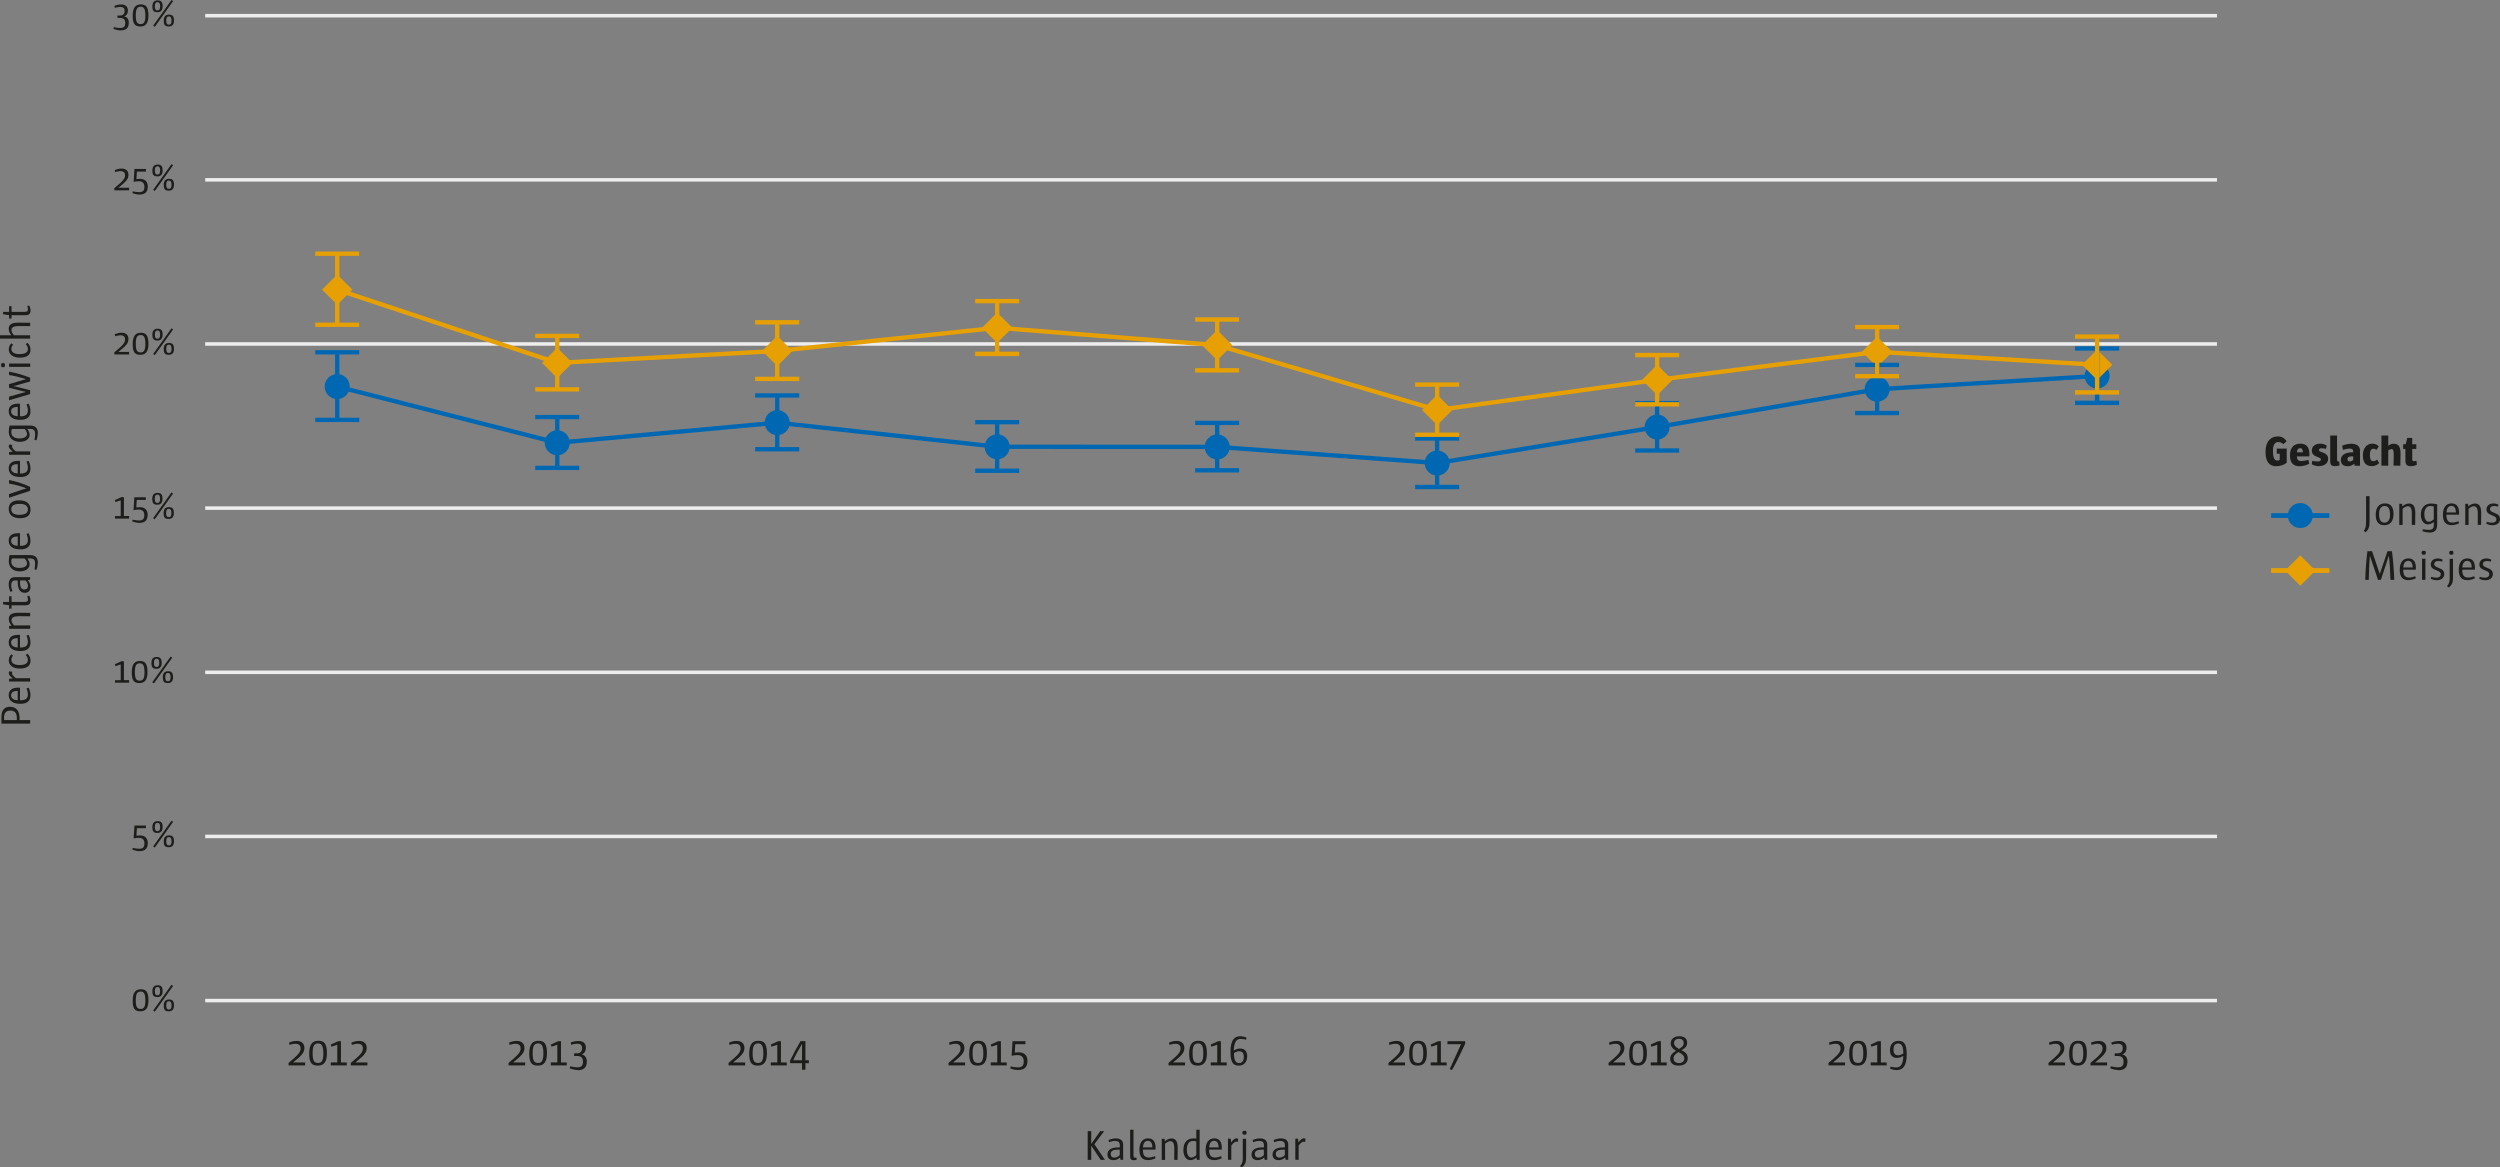 <?xml version="1.0" encoding="UTF-8"?>
<svg xmlns="http://www.w3.org/2000/svg" id="Laag_3" viewBox="0 0 396.41 185.11" width="396.41" height="185.11" x="0" y="0"><rect x="0" y="0" width="396.41" height="185.11" fill="#808080" stroke="none"/><defs><style>.cls-1{stroke:#e6a004;}.cls-1,.cls-2{stroke-width:.69px;}.cls-1,.cls-2,.cls-3{fill:none;stroke-linejoin:round;}.cls-4{fill:#0067b2;}.cls-5{fill:#1d1d1b;}.cls-6{isolation:isolate;}.cls-2{stroke:#0067b2;}.cls-7{fill:#e6a004;}.cls-3{stroke:#ededed;stroke-width:.56px;}</style></defs><g class="cls-6"><g class="cls-6"><path class="cls-5" d="M174.53,183.91l-1.5-2.25h0v2.25h-.56v-4.55h.56v2.03h0l1.42-2.03h.63l-1.55,2.07,1.67,2.48h-.67Z"/></g><g class="cls-6"><path class="cls-5" d="M177.67,183.91l-.05-.38c-.31.26-.63.43-1.05.43-.63,0-.97-.33-.97-.9,0-.67.51-1.12,1.69-1.12h.27v-.35c0-.46-.22-.68-.76-.68-.35,0-.69.1-.94.2l-.09-.34c.31-.13.7-.26,1.18-.26.82,0,1.14.42,1.14,1v2.39h-.42ZM177.55,182.3h-.32c-.89,0-1.11.3-1.11.68,0,.36.2.58.59.58.26,0,.55-.13.84-.38v-.88Z"/></g><g class="cls-6"><path class="cls-5" d="M179.77,183.96c-.39,0-.57-.11-.57-.66v-4.17h.53v3.96c0,.41.05.48.26.48.07,0,.16,0,.21-.01l.03.34c-.12.04-.3.07-.46.07Z"/></g><g class="cls-6"><path class="cls-5" d="M181.23,182.3v.07c0,.84.32,1.17.92,1.17.3,0,.63-.07.98-.21l.1.32c-.34.18-.76.3-1.21.3-.81,0-1.35-.44-1.35-1.62s.51-1.83,1.37-1.83c.79,0,1.27.51,1.19,1.79h-2.01ZM182.72,181.92c0-.64-.23-1.03-.71-1.03-.51,0-.75.46-.78,1.05h1.49v-.03Z"/><path class="cls-5" d="M186.72,183.91h-.53c0-.61.01-1.32.01-1.79,0-.86-.22-1.17-.64-1.17-.24,0-.54.16-.82.4v2.57h-.53v-3.35h.44l.05.4c.31-.27.67-.45,1.06-.45.61,0,.98.39.98,1.48,0,.45-.02,1.25-.02,1.92Z"/><path class="cls-5" d="M189.78,183.91l-.05-.37c-.3.24-.62.42-.98.42-.67,0-1.11-.66-1.11-1.6,0-1.34.74-1.85,1.58-1.85.16,0,.35.02.47.03v-1.41h.53v4.78h-.43ZM189.68,181c-.17-.05-.36-.09-.53-.09-.55,0-.96.43-.96,1.36,0,.79.27,1.28.72,1.28.2,0,.49-.13.78-.38v-2.17Z"/><path class="cls-5" d="M191.73,182.3v.07c0,.84.32,1.17.92,1.17.3,0,.63-.07.98-.21l.1.32c-.34.18-.76.3-1.21.3-.81,0-1.35-.44-1.35-1.62s.51-1.83,1.37-1.83c.79,0,1.27.51,1.19,1.79h-2.01ZM193.22,181.92c0-.64-.23-1.03-.71-1.03-.51,0-.75.46-.78,1.05h1.49v-.03Z"/><path class="cls-5" d="M196.27,181.08c-.11-.04-.2-.05-.26-.05-.21,0-.41.16-.77.6v2.27h-.53v-3.35h.44l.05.6c.39-.49.62-.65.86-.65.09,0,.18.02.27.07l-.06.5Z"/><path class="cls-5" d="M196.94,185.11l-.32-.18c.26-.28.44-.67.44-1.14v-3.22h.53v3.08c0,.65-.18,1.06-.65,1.46ZM197.34,179.92c-.28,0-.34-.07-.34-.31s.06-.31.34-.31.32.06.32.31-.05.31-.32.31Z"/><path class="cls-5" d="M200.52,183.91l-.05-.38c-.31.26-.63.43-1.05.43-.63,0-.97-.33-.97-.9,0-.67.51-1.12,1.69-1.12h.27v-.35c0-.46-.22-.68-.76-.68-.35,0-.69.1-.94.2l-.09-.34c.31-.13.7-.26,1.18-.26.82,0,1.14.42,1.14,1v2.39h-.42ZM200.4,182.3h-.32c-.89,0-1.11.3-1.11.68,0,.36.2.58.59.58.26,0,.55-.13.84-.38v-.88Z"/><path class="cls-5" d="M203.85,183.91l-.05-.38c-.31.26-.63.43-1.05.43-.63,0-.97-.33-.97-.9,0-.67.51-1.12,1.69-1.12h.27v-.35c0-.46-.22-.68-.76-.68-.35,0-.69.1-.94.2l-.09-.34c.31-.13.7-.26,1.18-.26.82,0,1.14.42,1.14,1v2.39h-.42ZM203.73,182.3h-.32c-.89,0-1.11.3-1.11.68,0,.36.2.58.59.58.26,0,.55-.13.84-.38v-.88Z"/><path class="cls-5" d="M206.95,181.08c-.11-.04-.2-.05-.26-.05-.21,0-.41.16-.77.6v2.27h-.53v-3.35h.44l.05.6c.39-.49.62-.65.86-.65.09,0,.18.02.27.07l-.06.5Z"/></g></g><line class="cls-3" x1="351.53" y1="158.65" x2="32.54" y2="158.65"/><line class="cls-3" x1="351.53" y1="132.63" x2="32.54" y2="132.63"/><line class="cls-3" x1="351.53" y1="106.6" x2="32.54" y2="106.6"/><line class="cls-3" x1="351.53" y1="80.57" x2="32.54" y2="80.57"/><line class="cls-3" x1="351.53" y1="54.54" x2="32.54" y2="54.54"/><line class="cls-3" x1="351.53" y1="28.52" x2="32.54" y2="28.52"/><line class="cls-3" x1="351.53" y1="2.49" x2="32.54" y2="2.49"/><polyline class="cls-2" points="53.47 61.29 88.36 70.21 123.24 67.02 158.11 70.84 193 70.86 227.88 73.42 262.76 67.71 297.65 61.72 332.53 59.62"/><polyline class="cls-1" points="53.47 45.93 88.36 57.54 123.24 55.65 158.11 51.97 193 54.73 227.88 65.01 262.76 60.24 297.65 55.79 332.53 57.84"/><path class="cls-4" d="M51.48,61.29c0-1.09.89-1.98,1.99-1.98s1.98.89,1.98,1.98-.89,1.99-1.98,1.99-1.99-.89-1.99-1.99"/><path class="cls-4" d="M86.37,70.21c0-1.09.89-1.99,1.99-1.99s1.98.89,1.98,1.99-.89,1.98-1.98,1.98-1.99-.89-1.99-1.98"/><path class="cls-4" d="M121.25,67.02c0-1.09.89-1.99,1.99-1.99s1.98.89,1.98,1.99-.89,1.98-1.98,1.98-1.99-.89-1.99-1.98"/><path class="cls-4" d="M156.13,70.84c0-1.09.89-1.98,1.98-1.98s1.99.89,1.99,1.98-.89,1.99-1.99,1.99-1.98-.89-1.98-1.99"/><path class="cls-4" d="M191.02,70.86c0-1.09.89-1.98,1.98-1.98s1.99.89,1.99,1.98-.89,1.99-1.99,1.99-1.98-.89-1.98-1.99"/><path class="cls-4" d="M225.9,73.42c0-1.09.89-1.98,1.98-1.98s1.99.89,1.99,1.98-.89,1.99-1.99,1.99-1.98-.89-1.98-1.99"/><path class="cls-4" d="M260.78,67.71c0-1.09.89-1.98,1.98-1.98s1.98.89,1.98,1.98-.89,1.99-1.98,1.99-1.98-.89-1.98-1.99"/><path class="cls-4" d="M295.66,61.72c0-1.09.89-1.99,1.99-1.99s1.98.89,1.98,1.99-.89,1.98-1.98,1.98-1.99-.89-1.99-1.98"/><path class="cls-4" d="M330.54,59.62c0-1.09.89-1.99,1.99-1.99s1.98.89,1.98,1.99-.89,1.98-1.98,1.98-1.99-.89-1.99-1.98"/><polygon class="cls-7" points="51.06 45.93 53.47 43.53 55.88 45.93 53.47 48.34 51.06 45.93"/><polygon class="cls-7" points="85.94 57.54 88.35 55.14 90.76 57.54 88.35 59.96 85.94 57.54"/><polygon class="cls-7" points="120.83 55.65 123.24 53.24 125.64 55.65 123.24 58.06 120.83 55.65"/><polygon class="cls-7" points="155.71 51.97 158.11 49.56 160.53 51.97 158.11 54.37 155.71 51.97"/><polygon class="cls-7" points="190.59 54.73 193 52.32 195.41 54.73 193 57.13 190.59 54.73"/><polygon class="cls-7" points="225.47 65.01 227.88 62.59 230.29 65.01 227.88 67.41 225.47 65.01"/><rect class="cls-7" x="261.06" y="58.54" width="3.41" height="3.41" transform="translate(34.27 203.29) rotate(-44.96)"/><polygon class="cls-7" points="295.23 55.79 297.65 53.38 300.05 55.79 297.65 58.2 295.23 55.79"/><polygon class="cls-7" points="330.12 57.84 332.53 55.44 334.93 57.84 332.53 60.26 330.12 57.84"/><line class="cls-2" x1="49.99" y1="55.86" x2="56.96" y2="55.86"/><line class="cls-2" x1="53.47" y1="55.86" x2="53.47" y2="66.58"/><line class="cls-2" x1="49.99" y1="66.58" x2="56.96" y2="66.58"/><line class="cls-2" x1="84.87" y1="66.13" x2="91.84" y2="66.13"/><line class="cls-2" x1="88.36" y1="66.13" x2="88.36" y2="74.19"/><line class="cls-2" x1="84.87" y1="74.19" x2="91.84" y2="74.19"/><line class="cls-2" x1="119.74" y1="62.7" x2="126.73" y2="62.7"/><line class="cls-2" x1="123.24" y1="62.7" x2="123.24" y2="71.23"/><line class="cls-2" x1="119.74" y1="71.23" x2="126.73" y2="71.23"/><line class="cls-2" x1="154.63" y1="66.94" x2="161.61" y2="66.94"/><line class="cls-2" x1="158.11" y1="66.94" x2="158.11" y2="74.64"/><line class="cls-2" x1="154.63" y1="74.64" x2="161.61" y2="74.64"/><line class="cls-2" x1="189.51" y1="67.06" x2="196.48" y2="67.06"/><line class="cls-2" x1="193" y1="67.06" x2="193" y2="74.57"/><line class="cls-2" x1="189.51" y1="74.57" x2="196.48" y2="74.57"/><line class="cls-2" x1="224.39" y1="69.53" x2="231.37" y2="69.53"/><line class="cls-2" x1="227.88" y1="69.53" x2="227.88" y2="77.22"/><line class="cls-2" x1="224.39" y1="77.22" x2="231.37" y2="77.22"/><line class="cls-2" x1="259.28" y1="63.92" x2="266.25" y2="63.92"/><line class="cls-2" x1="262.76" y1="63.92" x2="262.76" y2="71.43"/><line class="cls-2" x1="259.28" y1="71.43" x2="266.25" y2="71.43"/><line class="cls-2" x1="294.16" y1="57.86" x2="301.13" y2="57.86"/><line class="cls-2" x1="297.65" y1="57.86" x2="297.65" y2="65.49"/><line class="cls-2" x1="294.16" y1="65.49" x2="301.13" y2="65.49"/><line class="cls-2" x1="329.03" y1="55.26" x2="336.02" y2="55.26"/><line class="cls-2" x1="332.53" y1="55.26" x2="332.53" y2="63.88"/><line class="cls-2" x1="329.03" y1="63.88" x2="336.02" y2="63.88"/><line class="cls-1" x1="49.99" y1="40.23" x2="56.96" y2="40.23"/><line class="cls-1" x1="53.47" y1="40.23" x2="53.47" y2="51.5"/><line class="cls-1" x1="49.99" y1="51.5" x2="56.96" y2="51.5"/><line class="cls-1" x1="84.87" y1="53.26" x2="91.84" y2="53.26"/><line class="cls-1" x1="88.36" y1="53.26" x2="88.36" y2="61.74"/><line class="cls-1" x1="84.87" y1="61.74" x2="91.84" y2="61.74"/><line class="cls-1" x1="119.74" y1="51.11" x2="126.73" y2="51.11"/><line class="cls-1" x1="123.24" y1="51.11" x2="123.24" y2="60.08"/><line class="cls-1" x1="119.74" y1="60.08" x2="126.73" y2="60.08"/><line class="cls-1" x1="154.63" y1="47.74" x2="161.61" y2="47.74"/><line class="cls-1" x1="158.11" y1="47.74" x2="158.11" y2="56.11"/><line class="cls-1" x1="154.63" y1="56.11" x2="161.61" y2="56.11"/><line class="cls-1" x1="189.51" y1="50.66" x2="196.48" y2="50.66"/><line class="cls-1" x1="193" y1="50.66" x2="193" y2="58.72"/><line class="cls-1" x1="189.51" y1="58.72" x2="196.48" y2="58.72"/><line class="cls-1" x1="224.39" y1="60.98" x2="231.37" y2="60.98"/><line class="cls-1" x1="227.88" y1="60.98" x2="227.88" y2="68.94"/><line class="cls-1" x1="224.39" y1="68.94" x2="231.37" y2="68.94"/><line class="cls-1" x1="259.28" y1="56.3" x2="266.25" y2="56.3"/><line class="cls-1" x1="262.76" y1="56.3" x2="262.76" y2="64.11"/><line class="cls-1" x1="259.28" y1="64.11" x2="266.25" y2="64.11"/><line class="cls-1" x1="294.16" y1="51.86" x2="301.13" y2="51.86"/><line class="cls-1" x1="297.65" y1="51.86" x2="297.65" y2="59.65"/><line class="cls-1" x1="294.16" y1="59.65" x2="301.13" y2="59.65"/><line class="cls-1" x1="329.03" y1="53.37" x2="336.02" y2="53.37"/><line class="cls-1" x1="332.53" y1="53.37" x2="332.53" y2="62.22"/><line class="cls-1" x1="329.03" y1="62.22" x2="336.02" y2="62.22"/><g class="cls-6"><g class="cls-6"><path class="cls-5" d="M22.27,160.36c-.87,0-1.23-.38-1.23-1.71s.5-1.79,1.29-1.79,1.21.38,1.21,1.75c0,1.24-.44,1.75-1.27,1.75ZM22.29,157.23c-.51,0-.76.31-.76,1.37s.2,1.38.79,1.38c.53,0,.73-.4.73-1.33,0-1.13-.26-1.43-.76-1.43Z"/><path class="cls-5" d="M24.96,158.1c-.61,0-.8-.28-.8-.93s.3-.95.84-.95c.59,0,.79.31.79.94s-.28.94-.83.94ZM24.55,160.41l-.27-.17,2.91-4.08.26.17-2.9,4.08ZM24.97,156.5c-.26,0-.42.16-.42.65s.13.66.42.66c.31,0,.42-.23.42-.64,0-.44-.11-.67-.42-.67ZM26.75,160.36c-.61,0-.79-.28-.79-.93s.3-.95.84-.95c.59,0,.79.31.79.94s-.28.94-.84.94ZM26.77,158.76c-.26,0-.41.16-.41.65s.13.66.42.66c.31,0,.42-.23.42-.64,0-.44-.11-.67-.43-.67Z"/></g></g><g class="cls-6"><g class="cls-6"><path class="cls-5" d="M22.1,134.96c-.29,0-.65-.07-1.1-.22l.04-.29c.4.08.75.13,1.03.13.56,0,.83-.22.83-.83,0-.55-.25-.9-.88-.9-.27,0-.52.03-.83.1l.13-2.05h1.82v.42h-1.43l-.08,1.19c.13-.02.36-.04.56-.04.82,0,1.24.47,1.24,1.21,0,.88-.43,1.28-1.32,1.28Z"/><path class="cls-5" d="M24.96,132.08c-.61,0-.8-.28-.8-.93s.3-.95.84-.95c.59,0,.79.31.79.94s-.28.94-.83.94ZM24.55,134.39l-.27-.17,2.91-4.08.26.17-2.9,4.08ZM24.97,130.48c-.26,0-.42.16-.42.65s.13.66.42.66c.31,0,.42-.23.42-.64,0-.44-.11-.67-.42-.67ZM26.75,134.34c-.61,0-.79-.28-.79-.93s.3-.95.84-.95c.59,0,.79.31.79.94s-.28.94-.84.94ZM26.77,132.74c-.26,0-.41.16-.41.65s.13.66.42.66c.31,0,.42-.23.42-.64,0-.44-.11-.67-.43-.67Z"/></g></g><g class="cls-6"><g class="cls-6"><path class="cls-5" d="M18.23,108.26v-.41h.91v-2.5l-.82.28-.11-.31,1.04-.47h.4v2.99h.82v.41h-2.24Z"/><path class="cls-5" d="M22.12,108.31c-.87,0-1.23-.38-1.23-1.71s.5-1.79,1.29-1.79,1.21.38,1.21,1.75c0,1.24-.44,1.75-1.27,1.75ZM22.15,105.18c-.51,0-.76.31-.76,1.37s.2,1.38.79,1.38c.53,0,.73-.4.73-1.33,0-1.13-.26-1.43-.76-1.43Z"/><path class="cls-5" d="M24.81,106.05c-.61,0-.8-.28-.8-.93s.3-.95.84-.95c.59,0,.79.31.79.94s-.28.94-.83.94ZM24.41,108.36l-.27-.17,2.91-4.08.26.17-2.9,4.08ZM24.83,104.45c-.26,0-.42.16-.42.65s.13.66.42.66c.31,0,.42-.23.42-.64,0-.44-.11-.67-.42-.67ZM26.6,108.31c-.61,0-.79-.28-.79-.93s.3-.95.84-.95c.59,0,.79.31.79.94s-.28.94-.84.94ZM26.62,106.71c-.26,0-.41.16-.41.65s.13.66.42.66c.31,0,.42-.23.42-.64,0-.44-.11-.67-.43-.67Z"/></g></g><g class="cls-6"><g class="cls-6"><path class="cls-5" d="M18.23,82.24v-.41h.91v-2.5l-.82.28-.11-.31,1.04-.47h.4v2.99h.82v.41h-2.24Z"/><path class="cls-5" d="M22.08,82.91c-.29,0-.65-.07-1.1-.22l.04-.29c.4.08.75.13,1.03.13.56,0,.83-.22.83-.83,0-.55-.25-.9-.88-.9-.27,0-.52.03-.83.1l.13-2.05h1.82v.42h-1.43l-.08,1.19c.13-.02.36-.04.56-.04.82,0,1.24.47,1.24,1.21,0,.88-.43,1.28-1.32,1.28Z"/><path class="cls-5" d="M24.94,80.03c-.61,0-.8-.28-.8-.93s.3-.95.84-.95c.59,0,.79.31.79.94s-.28.94-.83.94ZM24.54,82.34l-.27-.17,2.91-4.08.26.17-2.9,4.08ZM24.96,78.43c-.26,0-.42.16-.42.65s.13.66.42.66c.31,0,.42-.23.42-.64,0-.44-.11-.67-.42-.67ZM26.73,82.29c-.61,0-.79-.28-.79-.93s.3-.95.84-.95c.59,0,.79.31.79.94s-.28.94-.84.94ZM26.75,80.69c-.26,0-.41.16-.41.65s.13.66.42.66c.31,0,.42-.23.42-.64,0-.44-.11-.67-.43-.67Z"/></g></g><g class="cls-6"><g class="cls-6"><path class="cls-5" d="M18.13,56.21v-.34c1.42-1.19,1.7-1.52,1.7-2.04s-.33-.67-.71-.67c-.25,0-.49.05-.85.16l-.07-.33c.39-.14.65-.23,1.1-.23.61,0,1.07.32,1.07,1s-.4,1.07-1.6,2.04h1.7v.41h-2.33Z"/><path class="cls-5" d="M22.27,56.26c-.87,0-1.23-.38-1.23-1.71s.5-1.79,1.29-1.79,1.21.38,1.21,1.75c0,1.24-.44,1.75-1.27,1.75ZM22.29,53.13c-.51,0-.76.31-.76,1.37s.2,1.38.79,1.38c.53,0,.73-.4.73-1.33,0-1.13-.26-1.43-.76-1.43Z"/><path class="cls-5" d="M24.96,54c-.61,0-.8-.28-.8-.93s.3-.95.84-.95c.59,0,.79.31.79.94s-.28.94-.83.94ZM24.55,56.31l-.27-.17,2.91-4.08.26.17-2.9,4.08ZM24.97,52.4c-.26,0-.42.16-.42.65s.13.66.42.66c.31,0,.42-.23.42-.64,0-.44-.11-.67-.42-.67ZM26.75,56.26c-.61,0-.79-.28-.79-.93s.3-.95.84-.95c.59,0,.79.31.79.94s-.28.94-.84.94ZM26.77,54.66c-.26,0-.41.16-.41.65s.13.66.42.66c.31,0,.42-.23.42-.64,0-.44-.11-.67-.43-.67Z"/></g></g><g class="cls-6"><g class="cls-6"><path class="cls-5" d="M18.13,30.18v-.34c1.42-1.19,1.7-1.52,1.7-2.04s-.33-.67-.71-.67c-.25,0-.49.05-.85.16l-.07-.33c.39-.14.65-.23,1.1-.23.61,0,1.07.32,1.07,1s-.4,1.07-1.6,2.04h1.7v.41h-2.33Z"/><path class="cls-5" d="M22.1,30.85c-.29,0-.65-.07-1.1-.22l.04-.29c.4.08.75.13,1.03.13.56,0,.83-.22.83-.83,0-.55-.25-.9-.88-.9-.27,0-.52.03-.83.1l.13-2.05h1.82v.42h-1.43l-.08,1.19c.13-.02.36-.04.56-.04.82,0,1.24.47,1.24,1.21,0,.88-.43,1.28-1.32,1.28Z"/><path class="cls-5" d="M24.96,27.97c-.61,0-.8-.28-.8-.93s.3-.95.84-.95c.59,0,.79.31.79.94s-.28.94-.83.94ZM24.55,30.28l-.27-.17,2.91-4.08.26.17-2.9,4.08ZM24.97,26.37c-.26,0-.42.16-.42.65s.13.66.42.66c.31,0,.42-.23.42-.64,0-.44-.11-.67-.42-.67ZM26.75,30.23c-.61,0-.79-.28-.79-.93s.3-.95.84-.95c.59,0,.79.31.79.94s-.28.94-.84.94ZM26.77,28.63c-.26,0-.41.16-.41.65s.13.66.42.66c.31,0,.42-.23.42-.64,0-.44-.11-.67-.43-.67Z"/></g></g><g class="cls-6"><g class="cls-6"><path class="cls-5" d="M19.12,4.82c-.31,0-.68-.07-1.13-.23l.05-.29c.41.09.74.14,1.01.14.61,0,.81-.26.81-.8,0-.5-.22-.8-.83-.8h-.41v-.38h.4c.5,0,.74-.25.74-.74,0-.39-.17-.62-.7-.62-.28,0-.59.07-.85.14l-.07-.32c.28-.1.64-.21,1.09-.21.74,0,1.05.42,1.05.95s-.27.85-.62.94c.51.07.76.5.76.98,0,.86-.43,1.24-1.28,1.24Z"/><path class="cls-5" d="M22.27,4.2c-.87,0-1.23-.38-1.23-1.71s.5-1.79,1.29-1.79,1.21.38,1.21,1.75c0,1.24-.44,1.75-1.27,1.75ZM22.29,1.07c-.51,0-.76.31-.76,1.37s.2,1.38.79,1.38c.53,0,.73-.4.73-1.33,0-1.13-.26-1.43-.76-1.43Z"/><path class="cls-5" d="M24.96,1.94c-.61,0-.8-.28-.8-.93s.3-.95.84-.95c.59,0,.79.31.79.94s-.28.94-.83.94ZM24.55,4.25l-.27-.17,2.91-4.08.26.17-2.9,4.08ZM24.97.34c-.26,0-.42.16-.42.65s.13.66.42.66c.31,0,.42-.23.42-.64,0-.44-.11-.67-.42-.67ZM26.75,4.2c-.61,0-.79-.28-.79-.93s.3-.95.84-.95c.59,0,.79.31.79.94s-.28.94-.84.94ZM26.77,2.6c-.26,0-.41.16-.41.65s.13.66.42.66c.31,0,.42-.23.42-.64,0-.44-.11-.67-.43-.67Z"/></g></g><g class="cls-6"><g class="cls-6"><path class="cls-5" d="M45.75,168.92v-.38c1.6-1.33,1.91-1.71,1.91-2.29s-.37-.75-.8-.75c-.28,0-.55.05-.95.18l-.08-.37c.44-.16.74-.26,1.23-.26.68,0,1.21.36,1.21,1.12s-.45,1.21-1.8,2.3h1.91v.46h-2.62Z"/><path class="cls-5" d="M50.41,168.97c-.98,0-1.38-.42-1.38-1.93s.56-2.01,1.45-2.01,1.36.43,1.36,1.97c0,1.39-.49,1.97-1.43,1.97ZM50.43,165.45c-.57,0-.86.34-.86,1.54s.23,1.56.88,1.56c.6,0,.82-.45.82-1.5,0-1.27-.29-1.61-.85-1.61Z"/><path class="cls-5" d="M52.45,168.92v-.46h1.03v-2.81l-.92.32-.12-.34,1.17-.53h.45v3.37h.92v.46h-2.52Z"/><path class="cls-5" d="M55.63,168.92v-.38c1.6-1.33,1.91-1.71,1.91-2.29s-.37-.75-.8-.75c-.28,0-.55.05-.95.18l-.08-.37c.44-.16.74-.26,1.23-.26.68,0,1.21.36,1.21,1.12s-.45,1.21-1.8,2.3h1.91v.46h-2.62Z"/></g></g><g class="cls-6"><g class="cls-6"><path class="cls-5" d="M80.64,168.92v-.38c1.6-1.33,1.91-1.71,1.91-2.29s-.37-.75-.8-.75c-.28,0-.55.05-.95.18l-.08-.37c.44-.16.74-.26,1.23-.26.68,0,1.21.36,1.21,1.12s-.45,1.21-1.8,2.3h1.91v.46h-2.62Z"/><path class="cls-5" d="M85.3,168.97c-.98,0-1.38-.42-1.38-1.93s.56-2.01,1.45-2.01,1.36.43,1.36,1.97c0,1.39-.49,1.97-1.43,1.97ZM85.32,165.45c-.57,0-.86.34-.86,1.54s.23,1.56.88,1.56c.6,0,.82-.45.82-1.5,0-1.27-.29-1.61-.85-1.61Z"/><path class="cls-5" d="M87.34,168.92v-.46h1.03v-2.81l-.92.32-.12-.34,1.17-.53h.45v3.37h.92v.46h-2.52Z"/><path class="cls-5" d="M91.62,169.67c-.35,0-.76-.08-1.27-.26l.05-.33c.47.1.83.16,1.13.16.68,0,.91-.29.91-.9,0-.56-.24-.9-.94-.9h-.47v-.42h.44c.56,0,.83-.28.83-.83,0-.44-.19-.69-.78-.69-.31,0-.67.07-.95.16l-.08-.36c.32-.12.72-.24,1.23-.24.84,0,1.18.47,1.18,1.07s-.3.96-.7,1.06c.57.08.85.57.85,1.11,0,.97-.49,1.4-1.44,1.4Z"/></g></g><g class="cls-6"><g class="cls-6"><path class="cls-5" d="M115.52,168.92v-.38c1.6-1.33,1.91-1.71,1.91-2.29s-.37-.75-.8-.75c-.28,0-.55.05-.95.18l-.08-.37c.44-.16.74-.26,1.23-.26.68,0,1.21.36,1.21,1.12s-.45,1.21-1.8,2.3h1.91v.46h-2.62Z"/><path class="cls-5" d="M120.18,168.97c-.98,0-1.38-.42-1.38-1.93s.56-2.01,1.45-2.01,1.36.43,1.36,1.97c0,1.39-.49,1.97-1.43,1.97ZM120.2,165.45c-.57,0-.86.34-.86,1.54s.23,1.56.88,1.56c.6,0,.82-.45.82-1.5,0-1.27-.29-1.61-.85-1.61Z"/><path class="cls-5" d="M122.22,168.92v-.46h1.03v-2.81l-.92.32-.12-.34,1.17-.53h.45v3.37h.92v.46h-2.52Z"/><path class="cls-5" d="M127.71,168.58v1.04h-.54v-1.04h-1.89v-.41c.52-1.06,1.13-2.21,1.65-3.08h.78v3.03h.55v.46h-.55ZM127.17,165.53c-.41.69-.96,1.65-1.4,2.59h1.4v-2.59Z"/></g></g><g class="cls-6"><g class="cls-6"><path class="cls-5" d="M150.4,168.92v-.38c1.6-1.33,1.91-1.71,1.91-2.29s-.37-.75-.8-.75c-.28,0-.55.05-.95.18l-.08-.37c.44-.16.74-.26,1.23-.26.68,0,1.21.36,1.21,1.12s-.45,1.21-1.8,2.3h1.91v.46h-2.62Z"/><path class="cls-5" d="M155.06,168.97c-.98,0-1.38-.42-1.38-1.93s.56-2.01,1.45-2.01,1.36.43,1.36,1.97c0,1.39-.49,1.97-1.43,1.97ZM155.08,165.45c-.57,0-.86.34-.86,1.54s.23,1.56.88,1.56c.6,0,.82-.45.82-1.5,0-1.27-.29-1.61-.85-1.61Z"/><path class="cls-5" d="M157.1,168.92v-.46h1.03v-2.81l-.92.32-.12-.34,1.17-.53h.45v3.37h.92v.46h-2.52Z"/><path class="cls-5" d="M161.43,169.67c-.32,0-.73-.07-1.23-.25l.05-.32c.45.09.84.15,1.15.15.63,0,.93-.24.93-.94,0-.62-.28-1.01-.99-1.01-.3,0-.59.03-.93.11l.14-2.31h2.05v.47h-1.61l-.09,1.34c.15-.03.4-.05.63-.05.92,0,1.39.53,1.39,1.36,0,.98-.48,1.44-1.48,1.44Z"/></g></g><g class="cls-6"><g class="cls-6"><path class="cls-5" d="M185.28,168.92v-.38c1.6-1.33,1.91-1.71,1.91-2.29s-.37-.75-.8-.75c-.28,0-.55.05-.95.18l-.08-.37c.44-.16.74-.26,1.23-.26.68,0,1.21.36,1.21,1.12s-.45,1.21-1.8,2.3h1.91v.46h-2.62Z"/><path class="cls-5" d="M189.94,168.97c-.98,0-1.38-.42-1.38-1.93s.56-2.01,1.45-2.01,1.36.43,1.36,1.97c0,1.39-.49,1.97-1.43,1.97ZM189.96,165.45c-.57,0-.86.34-.86,1.54s.23,1.56.88,1.56c.6,0,.82-.45.82-1.5,0-1.27-.29-1.61-.85-1.61Z"/><path class="cls-5" d="M191.98,168.92v-.46h1.03v-2.81l-.92.32-.12-.34,1.17-.53h.45v3.37h.92v.46h-2.52Z"/><path class="cls-5" d="M196.45,168.97c-.87,0-1.34-.43-1.34-2.17,0-1.98.7-2.49,1.53-2.49.3,0,.61.06,1.01.22l-.06.33c-.29-.07-.6-.13-.9-.13-.64,0-1.03.57-1.05,1.85.36-.21.65-.32,1.01-.32.71,0,1.11.45,1.11,1.22,0,.92-.53,1.49-1.32,1.49ZM196.48,166.69c-.24,0-.47.08-.82.28v.03c0,1.11.26,1.56.82,1.56.5,0,.74-.36.74-.98,0-.59-.22-.89-.75-.89Z"/></g></g><g class="cls-6"><g class="cls-6"><path class="cls-5" d="M220.16,168.92v-.38c1.6-1.33,1.91-1.71,1.91-2.29s-.37-.75-.8-.75c-.28,0-.55.05-.95.18l-.08-.37c.44-.16.74-.26,1.23-.26.68,0,1.21.36,1.21,1.12s-.45,1.21-1.8,2.3h1.91v.46h-2.62Z"/><path class="cls-5" d="M224.82,168.97c-.98,0-1.38-.42-1.38-1.93s.56-2.01,1.45-2.01,1.36.43,1.36,1.97c0,1.39-.49,1.97-1.43,1.97ZM224.84,165.45c-.57,0-.86.34-.86,1.54s.23,1.56.88,1.56c.6,0,.82-.45.82-1.5,0-1.27-.29-1.61-.85-1.61Z"/><path class="cls-5" d="M226.86,168.92v-.46h1.03v-2.81l-.92.32-.12-.34,1.17-.53h.45v3.37h.92v.46h-2.52Z"/><path class="cls-5" d="M231.36,167.52c-.32.7-.78,1.55-1.13,2.15l-.36-.14,1.8-3.96h-2.16v-.47h2.81v.41l-.96,2.02Z"/></g></g><g class="cls-6"><g class="cls-6"><path class="cls-5" d="M255.05,168.92v-.38c1.6-1.33,1.91-1.71,1.91-2.29s-.37-.75-.8-.75c-.28,0-.55.05-.95.18l-.08-.37c.44-.16.74-.26,1.23-.26.68,0,1.21.36,1.21,1.12s-.45,1.21-1.8,2.3h1.91v.46h-2.62Z"/><path class="cls-5" d="M259.71,168.97c-.98,0-1.38-.42-1.38-1.93s.56-2.01,1.45-2.01,1.36.43,1.36,1.97c0,1.39-.49,1.97-1.43,1.97ZM259.73,165.45c-.57,0-.86.34-.86,1.54s.23,1.56.88,1.56c.6,0,.82-.45.82-1.5,0-1.27-.29-1.61-.85-1.61Z"/><path class="cls-5" d="M261.75,168.92v-.46h1.03v-2.81l-.92.32-.12-.34,1.17-.53h.45v3.37h.92v.46h-2.52Z"/><path class="cls-5" d="M266.17,168.97c-.93,0-1.34-.45-1.34-1.09,0-.59.41-.96.93-1.27-.54-.3-.84-.67-.84-1.17,0-.65.48-1.13,1.34-1.13.94,0,1.26.47,1.26,1.05,0,.51-.29.83-.88,1.16.66.35.98.67.98,1.27,0,.66-.45,1.18-1.45,1.18ZM266.15,166.82c-.52.31-.78.59-.78.98,0,.48.3.77.88.77.49,0,.82-.29.82-.72s-.31-.72-.92-1.03ZM266.21,164.71c-.47,0-.76.27-.76.66s.25.68.77.96c.53-.3.75-.53.75-.92,0-.45-.24-.7-.77-.7Z"/></g></g><g class="cls-6"><g class="cls-6"><path class="cls-5" d="M289.93,168.92v-.38c1.6-1.33,1.91-1.71,1.91-2.29s-.37-.75-.8-.75c-.28,0-.55.05-.95.18l-.08-.37c.44-.16.74-.26,1.23-.26.68,0,1.21.36,1.21,1.12s-.45,1.21-1.8,2.3h1.91v.46h-2.62Z"/><path class="cls-5" d="M294.59,168.97c-.98,0-1.38-.42-1.38-1.93s.56-2.01,1.45-2.01,1.36.43,1.36,1.97c0,1.39-.49,1.97-1.43,1.97ZM294.61,165.45c-.57,0-.86.34-.86,1.54s.23,1.56.88,1.56c.6,0,.82-.45.82-1.5,0-1.27-.29-1.61-.85-1.61Z"/><path class="cls-5" d="M296.63,168.92v-.46h1.03v-2.81l-.92.32-.12-.34,1.17-.53h.45v3.37h.92v.46h-2.52Z"/><path class="cls-5" d="M300.78,169.68c-.3,0-.61-.05-1.07-.22l.05-.33c.36.09.67.13.96.13.63,0,1.06-.53,1.07-1.83-.36.21-.65.32-1.01.32-.71,0-1.1-.45-1.1-1.22,0-.92.52-1.49,1.32-1.49.87,0,1.34.43,1.34,2.17,0,1.98-.74,2.46-1.57,2.46ZM301.8,167.02c0-1.1-.26-1.56-.82-1.56-.5,0-.74.36-.74.98,0,.59.22.89.76.89.23,0,.46-.08.81-.28v-.03Z"/></g></g><g class="cls-6"><g class="cls-6"><path class="cls-5" d="M324.81,168.92v-.38c1.6-1.33,1.91-1.71,1.91-2.29s-.37-.75-.8-.75c-.28,0-.55.05-.95.18l-.08-.37c.44-.16.74-.26,1.23-.26.68,0,1.21.36,1.21,1.12s-.45,1.21-1.8,2.3h1.91v.46h-2.62Z"/><path class="cls-5" d="M329.47,168.97c-.98,0-1.38-.42-1.38-1.93s.56-2.01,1.45-2.01,1.36.43,1.36,1.97c0,1.39-.49,1.97-1.43,1.97ZM329.49,165.45c-.57,0-.86.34-.86,1.54s.23,1.56.88,1.56c.6,0,.82-.45.82-1.5,0-1.27-.29-1.61-.85-1.61Z"/><path class="cls-5" d="M331.48,168.92v-.38c1.6-1.33,1.91-1.71,1.91-2.29s-.37-.75-.8-.75c-.28,0-.55.05-.95.18l-.08-.37c.44-.16.74-.26,1.23-.26.68,0,1.21.36,1.21,1.12s-.45,1.21-1.8,2.3h1.91v.46h-2.62Z"/><path class="cls-5" d="M335.91,169.67c-.35,0-.76-.08-1.28-.26l.05-.33c.47.1.83.16,1.13.16.68,0,.91-.29.91-.9,0-.56-.24-.9-.94-.9h-.46v-.42h.44c.56,0,.83-.28.83-.83,0-.44-.19-.69-.78-.69-.31,0-.67.07-.95.16l-.08-.36c.32-.12.72-.24,1.23-.24.84,0,1.18.47,1.18,1.07s-.3.96-.7,1.06c.57.08.85.57.85,1.11,0,.97-.49,1.4-1.44,1.4Z"/></g></g><g class="cls-6"><g class="cls-6"><path class="cls-5" d="M3.1,113.92v.26h1.68v.56H.23c0-.3,0-.57,0-1.02,0-1.23.55-1.65,1.36-1.65.86,0,1.52.49,1.52,1.84ZM.65,113.8v.38h2.02v-.37c0-.79-.4-1.14-1.02-1.14s-1.01.3-1.01,1.13Z"/></g><g class="cls-6"><path class="cls-5" d="M3.18,111.04h.07c.84,0,1.17-.32,1.17-.92,0-.3-.07-.63-.21-.98l.32-.1c.18.34.3.75.3,1.21,0,.81-.44,1.35-1.62,1.35s-1.83-.51-1.83-1.37c0-.79.51-1.27,1.79-1.19v2.01ZM2.79,109.55c-.64,0-1.03.23-1.03.71,0,.51.46.75,1.05.78v-1.49h-.03Z"/></g><g class="cls-6"><path class="cls-5" d="M1.96,106.51c-.04.12-.05.2-.05.26,0,.21.16.41.6.77h2.27v.53H1.44v-.44l.6-.05c-.49-.39-.65-.62-.65-.86,0-.09.02-.17.07-.27l.5.06Z"/></g><g class="cls-6"><path class="cls-5" d="M4.84,104.75c0,.81-.56,1.26-1.68,1.26s-1.77-.53-1.77-1.3c0-.4.16-.73.41-.96l.28.21c-.18.2-.28.42-.28.68,0,.51.48.81,1.28.81.9,0,1.34-.27,1.34-.81,0-.28-.1-.53-.35-.78l.28-.2c.29.27.49.61.49,1.09Z"/></g><g class="cls-6"><path class="cls-5" d="M3.18,102.67h.07c.84,0,1.17-.32,1.17-.92,0-.3-.07-.63-.21-.98l.32-.1c.18.34.3.76.3,1.21,0,.81-.44,1.35-1.62,1.35s-1.83-.51-1.83-1.37c0-.79.51-1.27,1.79-1.19v2.01ZM2.79,101.18c-.64,0-1.03.23-1.03.71,0,.51.46.75,1.05.78v-1.49h-.03Z"/><path class="cls-5" d="M4.78,97.19v.53c-.61,0-1.32-.01-1.79-.01-.86,0-1.17.22-1.17.64,0,.24.16.54.4.82h2.57v.53H1.44v-.44l.4-.05c-.27-.31-.45-.67-.45-1.06,0-.61.39-.99,1.48-.99.45,0,1.25.02,1.92.02Z"/><path class="cls-5" d="M4.84,95.21c0,.57-.24.77-.9.77H1.83v.53h-.39v-.54c-.3-.05-.6-.1-.95-.14v-.38h.95v-.9h.39v.9h1.98c.46,0,.62-.07.62-.4,0-.12-.02-.28-.11-.53l.32-.07c.13.27.2.53.2.76Z"/><path class="cls-5" d="M4.78,91.93l-.38.05c.26.31.43.63.43,1.05,0,.63-.33.97-.9.97-.67,0-1.12-.51-1.12-1.69v-.27h-.35c-.46,0-.68.22-.68.76,0,.35.1.7.2.94l-.34.09c-.13-.31-.26-.7-.26-1.18,0-.82.42-1.14,1-1.14h2.39v.42ZM3.18,92.04v.32c0,.89.3,1.11.68,1.11.36,0,.58-.2.58-.59,0-.26-.13-.55-.38-.84h-.88Z"/><path class="cls-5" d="M5.98,89.3c0,.32-.07.7-.2,1.05l-.31-.05c.06-.35.1-.68.1-.95,0-.54-.19-.8-.76-.8h-.49c.21.27.38.59.38.94,0,.67-.67,1.11-1.54,1.11-1.24,0-1.77-.75-1.77-1.61,0-.34.06-.71.12-.98h3.18c1.07,0,1.31.53,1.31,1.28ZM1.88,88.55c-.06.17-.09.38-.09.55,0,.55.46.95,1.25.95s1.25-.26,1.25-.72c0-.24-.18-.55-.38-.78H1.88Z"/><path class="cls-5" d="M3.18,86.55h.07c.84,0,1.17-.32,1.17-.92,0-.3-.07-.63-.21-.98l.32-.1c.18.34.3.76.3,1.21,0,.81-.44,1.35-1.62,1.35s-1.83-.51-1.83-1.37c0-.79.51-1.27,1.79-1.19v2.01ZM2.79,85.06c-.64,0-1.03.23-1.03.71,0,.51.46.75,1.05.78v-1.49h-.03Z"/></g><g class="cls-6"><path class="cls-5" d="M4.84,80.83c0,.84-.51,1.34-1.67,1.34-1.22,0-1.79-.59-1.79-1.48,0-.84.51-1.35,1.67-1.35,1.23,0,1.79.59,1.79,1.49ZM1.79,80.77c0,.52.39.86,1.23.86,1.03,0,1.4-.28,1.4-.87,0-.51-.39-.86-1.24-.86-1.02,0-1.4.29-1.4.87Z"/><path class="cls-5" d="M4.78,77.22v.6l-3.35,1.1v-.58l2.22-.74.57-.16c-.88-.35-1.86-.61-2.79-.76v-.57c1.06.21,2.32.58,3.35,1.1Z"/></g><g class="cls-6"><path class="cls-5" d="M3.18,75.08h.07c.84,0,1.17-.32,1.17-.92,0-.3-.07-.63-.21-.98l.32-.1c.18.34.3.76.3,1.21,0,.81-.44,1.35-1.62,1.35s-1.83-.51-1.83-1.37c0-.79.51-1.27,1.79-1.19v2.01ZM2.79,73.59c-.64,0-1.03.23-1.03.71,0,.51.46.75,1.05.78v-1.49h-.03Z"/></g><g class="cls-6"><path class="cls-5" d="M1.96,70.55c-.04.11-.05.2-.05.26,0,.21.16.41.6.77h2.27v.53H1.44v-.44l.6-.05c-.49-.39-.65-.62-.65-.86,0-.09.02-.18.07-.27l.5.06Z"/></g><g class="cls-6"><path class="cls-5" d="M5.98,68.76c0,.32-.07.7-.2,1.05l-.31-.05c.06-.35.1-.68.1-.95,0-.54-.19-.8-.76-.8h-.49c.21.27.38.59.38.94,0,.67-.67,1.11-1.54,1.11-1.24,0-1.77-.75-1.77-1.61,0-.34.06-.71.12-.98h3.18c1.07,0,1.31.53,1.31,1.28ZM1.88,68.02c-.06.17-.09.38-.09.55,0,.55.46.95,1.25.95s1.25-.26,1.25-.72c0-.24-.18-.55-.38-.78H1.88Z"/></g><g class="cls-6"><path class="cls-5" d="M3.18,66.01h.07c.84,0,1.17-.32,1.17-.92,0-.3-.07-.63-.21-.98l.32-.1c.18.34.3.76.3,1.21,0,.81-.44,1.35-1.62,1.35s-1.83-.51-1.83-1.37c0-.79.51-1.27,1.79-1.19v2.01ZM2.79,64.52c-.64,0-1.03.23-1.03.71,0,.51.46.75,1.05.78v-1.49h-.03Z"/></g><g class="cls-6"><path class="cls-5" d="M4.78,59.9v.58l-2.25.65-.43.09h0s.44.09.44.09l2.24.57v.61l-3.35.98v-.57l2.13-.6.59-.15h0s-.49-.11-.49-.11l-2.23-.56v-.57l2.29-.67.42-.11h0c-.9-.29-1.81-.53-2.71-.66v-.54c1.03.18,2.17.51,3.35.96Z"/><path class="cls-5" d="M.79,57.89c0,.28-.07.34-.31.34s-.31-.06-.31-.34.06-.32.31-.32.31.05.31.32ZM4.78,58.17H1.44v-.53h3.35v.53Z"/></g><g class="cls-6"><path class="cls-5" d="M4.84,55.45c0,.81-.56,1.26-1.68,1.26s-1.77-.53-1.77-1.3c0-.4.16-.73.41-.96l.28.21c-.18.2-.28.42-.28.68,0,.51.48.81,1.28.81.9,0,1.34-.27,1.34-.81,0-.28-.1-.53-.35-.78l.28-.2c.29.27.49.61.49,1.09Z"/></g><g class="cls-6"><path class="cls-5" d="M4.78,51.18v.53c-.63,0-1.37-.01-1.78-.01-.88,0-1.19.23-1.19.64,0,.22.14.53.4.82h2.57v.53H0v-.53h1.8c-.23-.27-.42-.61-.42-1.01,0-.61.38-.99,1.48-.99.4,0,1.22.02,1.92.02Z"/><path class="cls-5" d="M4.84,49.21c0,.57-.24.77-.9.77H1.83v.53h-.39v-.54c-.3-.05-.6-.1-.95-.14v-.38h.95v-.9h.39v.9h1.98c.46,0,.62-.07.62-.4,0-.12-.02-.28-.11-.53l.32-.07c.13.27.2.53.2.76Z"/></g></g><g class="cls-6"><g class="cls-6"><path class="cls-5" d="M360.92,73.93c-1.13,0-1.69-.78-1.69-2.25,0-1.67.78-2.48,1.98-2.48.6,0,1.08.3,1.36.77l-.5.45c-.3-.23-.53-.33-.82-.33-.53,0-.84.4-.84,1.41,0,1.15.26,1.53.69,1.53.16,0,.3-.05.38-.1v-.98h-.47v-.82h1.58v2.24c-.41.33-.96.55-1.67.55Z"/><path class="cls-5" d="M364.21,72.38v.03c0,.48.24.7.65.7.3,0,.74-.07,1.16-.19l.14.61c-.45.24-.98.4-1.51.4-.93,0-1.54-.44-1.54-1.71s.63-1.87,1.63-1.87c.92,0,1.54.47,1.44,2.02h-1.98ZM365.15,71.71c0-.47-.16-.65-.45-.65s-.47.24-.49.66h.94Z"/><path class="cls-5" d="M367.69,73.92c-.4,0-.76-.11-1.13-.31l.08-.54c.41.07.64.1.84.1.4,0,.53-.13.53-.29,0-.17-.09-.26-.54-.42-.63-.22-.9-.5-.9-1.03,0-.65.53-1.08,1.32-1.08.33,0,.64.07,1.04.29l-.1.53c-.32-.07-.51-.09-.7-.09-.3,0-.43.12-.43.26,0,.16.1.24.52.38.69.22.94.55.94,1.05,0,.64-.54,1.14-1.48,1.14Z"/></g><g class="cls-6"><path class="cls-5" d="M370.23,73.91c-.47,0-.74-.16-.74-.7v-4.15h1.08v3.72c0,.36.05.39.21.39h.14l.04.63c-.19.07-.41.11-.74.11Z"/></g><g class="cls-6"><path class="cls-5" d="M373.37,73.84l-.07-.32c-.28.24-.59.41-1.02.41-.72,0-1.1-.34-1.1-1,0-.72.59-1.2,1.77-1.2h.18v-.19c0-.28-.18-.41-.55-.41-.34,0-.73.09-1.07.2l-.13-.65c.46-.2.94-.32,1.47-.32.88,0,1.36.41,1.36,1.08v2.41h-.83ZM373.13,72.36h-.22c-.51,0-.69.17-.69.44,0,.24.13.37.38.37.17,0,.37-.1.53-.23v-.58Z"/></g><g class="cls-6"><path class="cls-5" d="M376.07,73.91c-.94,0-1.4-.57-1.4-1.73,0-1.05.56-1.83,1.48-1.83.45,0,.8.16,1.04.43l-.37.56c-.12-.12-.3-.19-.51-.19-.3,0-.53.29-.53.94,0,.78.19,1.03.49,1.03.26,0,.47-.07.67-.24l.31.55c-.26.26-.65.49-1.19.49Z"/></g><g class="cls-6"><path class="cls-5" d="M380.61,73.84h-1.08c0-.72.03-1.4.03-1.76,0-.76-.12-.87-.36-.87-.14,0-.32.07-.51.2v2.43h-1.08v-4.78h1.08v1.63c.22-.19.52-.33.88-.33.72,0,1.07.44,1.07,1.56,0,.4-.03,1.15-.03,1.93Z"/><path class="cls-5" d="M382.32,73.92c-.66,0-.91-.24-.91-.88v-1.85h-.36v-.75h.4c.09-.31.17-.61.25-1h.79v1h.65v.75h-.65v1.59c0,.27.08.34.24.34.1,0,.23,0,.43-.05l.07.61c-.35.18-.63.24-.91.24Z"/></g></g><line class="cls-2" x1="360.15" y1="81.75" x2="369.33" y2="81.75"/><path class="cls-4" d="M362.76,81.75c0-1.09.89-1.99,1.98-1.99s1.99.89,1.99,1.99-.89,1.98-1.99,1.98-1.98-.89-1.98-1.98"/><line class="cls-2" x1="360.15" y1="81.75" x2="369.33" y2="81.75"/><line class="cls-1" x1="360.15" y1="90.47" x2="369.33" y2="90.47"/><polygon class="cls-7" points="362.33 90.47 364.74 88.06 367.15 90.47 364.74 92.88 362.33 90.47"/><line class="cls-1" x1="360.15" y1="90.47" x2="369.33" y2="90.47"/><g class="cls-6"><g class="cls-6"><path class="cls-5" d="M375.09,84.4l-.28-.24c.3-.35.36-.78.36-1.41v-4.08h.56v4.09c0,.71-.13,1.21-.64,1.64Z"/><path class="cls-5" d="M378.04,83.28c-.84,0-1.34-.51-1.34-1.67,0-1.22.59-1.79,1.48-1.79.84,0,1.35.51,1.35,1.67,0,1.23-.59,1.79-1.49,1.79ZM378.1,80.24c-.52,0-.86.39-.86,1.23,0,1.03.28,1.4.87,1.4.51,0,.86-.39.86-1.24,0-1.02-.29-1.4-.87-1.4Z"/><path class="cls-5" d="M382.95,83.23h-.53c0-.61.01-1.32.01-1.79,0-.86-.22-1.17-.64-1.17-.24,0-.54.16-.82.4v2.57h-.53v-3.35h.44l.05.4c.31-.27.67-.45,1.06-.45.61,0,.99.39.99,1.48,0,.45-.02,1.25-.02,1.92Z"/><path class="cls-5" d="M385.17,84.43c-.32,0-.7-.07-1.05-.2l.05-.31c.35.06.68.1.95.1.54,0,.79-.19.79-.76v-.49c-.27.21-.59.38-.94.38-.67,0-1.11-.67-1.11-1.54,0-1.24.75-1.77,1.61-1.77.34,0,.71.06.98.12v3.18c0,1.07-.53,1.31-1.28,1.31ZM385.91,80.32c-.17-.06-.38-.09-.55-.09-.55,0-.95.46-.95,1.25s.26,1.25.72,1.25c.24,0,.55-.18.78-.38v-2.04Z"/><path class="cls-5" d="M387.92,81.62v.07c0,.84.32,1.17.92,1.17.3,0,.63-.07.98-.21l.1.32c-.34.18-.76.3-1.21.3-.81,0-1.35-.44-1.35-1.62s.51-1.83,1.37-1.83c.79,0,1.27.51,1.19,1.79h-2.01ZM389.41,81.24c0-.64-.23-1.03-.71-1.03-.51,0-.75.46-.78,1.05h1.49v-.03Z"/><path class="cls-5" d="M393.41,83.23h-.53c0-.61.01-1.32.01-1.79,0-.86-.22-1.17-.64-1.17-.24,0-.54.16-.82.4v2.57h-.53v-3.35h.44l.05.4c.31-.27.67-.45,1.06-.45.61,0,.98.39.98,1.48,0,.45-.02,1.25-.02,1.92Z"/><path class="cls-5" d="M395.19,83.28c-.36,0-.67-.09-.94-.24l.07-.3c.34.09.56.14.78.14.52,0,.74-.24.74-.51,0-.3-.12-.45-.69-.66-.67-.26-.88-.5-.88-.94,0-.55.43-.94,1.09-.94.26,0,.52.05.8.2l-.08.3c-.22-.07-.43-.1-.63-.1-.42,0-.63.22-.63.48s.15.41.73.63c.62.22.86.51.86.97,0,.57-.46.98-1.22.98Z"/></g></g><g class="cls-6"><g class="cls-6"><path class="cls-5" d="M379.04,91.95c-.03-1.41-.13-2.92-.25-3.84h0l-1.27,3.84h-.45l-1.29-3.84h0c-.09,1.01-.16,2.44-.18,3.84h-.55c.03-1.46.15-3.09.34-4.55h.73l1.23,3.61h0l1.22-3.61h.71c.19,1.46.32,3.1.36,4.55h-.59Z"/><path class="cls-5" d="M381.07,90.34v.07c0,.84.32,1.17.92,1.17.3,0,.63-.07.98-.21l.1.32c-.34.18-.75.3-1.21.3-.81,0-1.35-.44-1.35-1.62s.51-1.83,1.37-1.83c.79,0,1.27.51,1.19,1.79h-2.01ZM382.56,89.96c0-.64-.23-1.03-.71-1.03-.51,0-.75.46-.78,1.05h1.49v-.03Z"/><path class="cls-5" d="M384.32,87.96c-.28,0-.34-.07-.34-.31s.06-.31.34-.31.32.06.32.31-.05.31-.32.31ZM384.05,91.95v-3.35h.53v3.35h-.53Z"/><path class="cls-5" d="M386.37,92c-.36,0-.67-.09-.94-.24l.07-.3c.34.09.56.14.78.14.52,0,.74-.24.74-.51,0-.3-.12-.45-.7-.66-.67-.26-.88-.5-.88-.94,0-.55.43-.94,1.09-.94.26,0,.52.05.79.2l-.08.3c-.22-.07-.43-.1-.63-.1-.42,0-.63.22-.63.48s.15.41.73.63c.62.22.86.51.86.97,0,.57-.46.98-1.22.98Z"/><path class="cls-5" d="M388.31,93.15l-.32-.18c.26-.28.44-.67.44-1.14v-3.22h.53v3.08c0,.65-.18,1.06-.65,1.46ZM388.7,87.96c-.28,0-.34-.07-.34-.31s.06-.31.34-.31.32.06.32.31-.05.31-.32.31Z"/><path class="cls-5" d="M390.43,90.34v.07c0,.84.32,1.17.92,1.17.3,0,.63-.07.98-.21l.1.32c-.34.18-.76.3-1.21.3-.81,0-1.35-.44-1.35-1.62s.51-1.83,1.37-1.83c.79,0,1.27.51,1.19,1.79h-2.01ZM391.92,89.96c0-.64-.23-1.03-.71-1.03-.51,0-.75.46-.78,1.05h1.49v-.03Z"/><path class="cls-5" d="M394.06,92c-.36,0-.67-.09-.94-.24l.07-.3c.34.09.56.14.78.14.52,0,.74-.24.74-.51,0-.3-.12-.45-.69-.66-.67-.26-.88-.5-.88-.94,0-.55.43-.94,1.09-.94.26,0,.52.05.8.2l-.08.3c-.22-.07-.43-.1-.63-.1-.42,0-.63.22-.63.48s.15.41.73.63c.62.22.86.51.86.97,0,.57-.46.98-1.22.98Z"/></g></g></svg>
